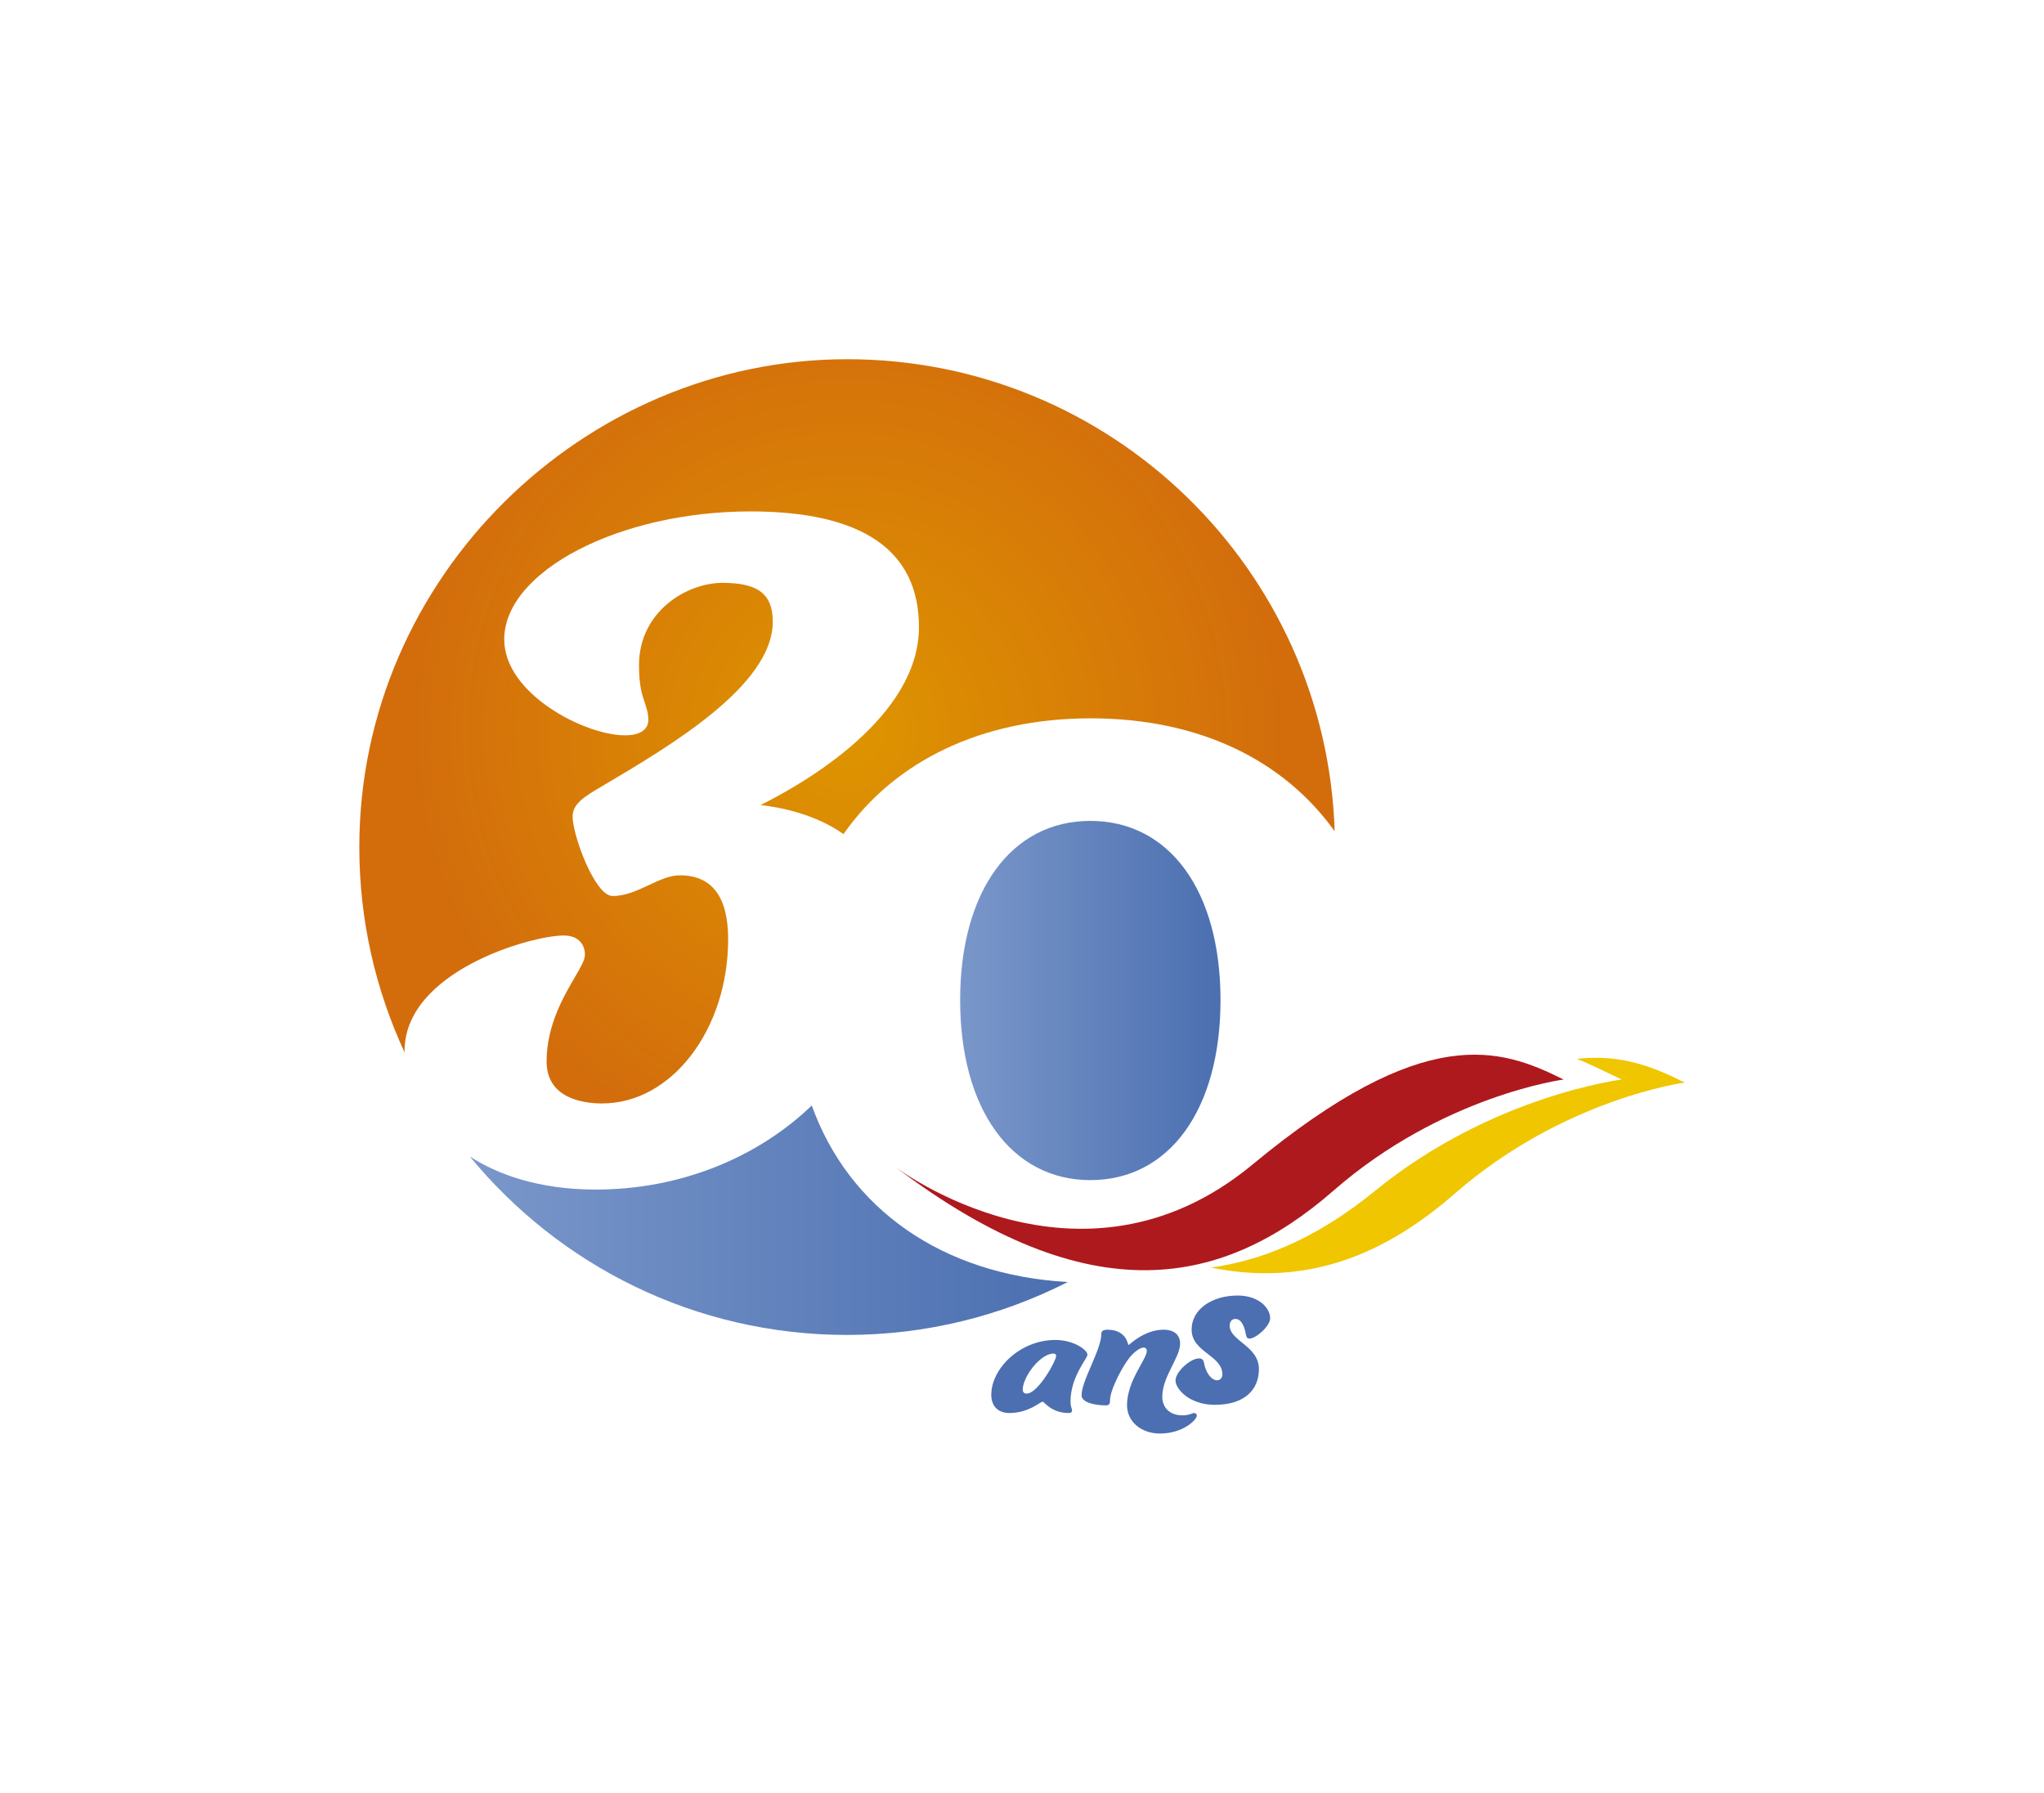 <?xml version="1.0" encoding="UTF-8"?>
<svg id="Calque_1" data-name="Calque 1" xmlns="http://www.w3.org/2000/svg" xmlns:xlink="http://www.w3.org/1999/xlink" viewBox="0 0 227.21 199.29">
  <defs>
    <style>
      .cls-1 {
        fill: #ae191d;
      }

      .cls-2 {
        fill: url(#linear-gradient-5);
      }

      .cls-3 {
        fill: url(#linear-gradient-4);
      }

      .cls-4 {
        fill: url(#linear-gradient-3);
      }

      .cls-5 {
        fill: url(#linear-gradient-2);
      }

      .cls-6 {
        fill: url(#radial-gradient);
      }

      .cls-7 {
        fill: url(#linear-gradient);
      }

      .cls-8 {
        fill: #efc600;
      }
    </style>
    <linearGradient id="linear-gradient" x1="110.47" y1="117.5" x2="113.87" y2="141.26" gradientUnits="userSpaceOnUse">
      <stop offset="0" stop-color="#7a97ca"/>
      <stop offset="1" stop-color="#4b6fb0"/>
    </linearGradient>
    <linearGradient id="linear-gradient-2" x1="120.88" y1="116.01" x2="124.28" y2="139.78" xlink:href="#linear-gradient"/>
    <linearGradient id="linear-gradient-3" x1="130.87" y1="114.59" x2="134.27" y2="138.35" xlink:href="#linear-gradient"/>
    <linearGradient id="linear-gradient-4" x1="106.74" y1="111.22" x2="135.67" y2="111.22" xlink:href="#linear-gradient"/>
    <linearGradient id="linear-gradient-5" x1="52.24" y1="135.63" x2="118.7" y2="135.63" xlink:href="#linear-gradient"/>
    <radialGradient id="radial-gradient" cx="94.14" cy="81.3" fx="94.14" fy="81.3" r="48.22" gradientUnits="userSpaceOnUse">
      <stop offset="0" stop-color="#de9500"/>
      <stop offset="1" stop-color="#d36d0c"/>
    </radialGradient>
  </defs>
  <g>
    <path class="cls-7" d="M118.81,157.07c-1.96,0-2.73-1.26-2.9-1.26-.29,0-1.52,1.26-3.72,1.26-1.23,0-2-.76-2-2.02,0-2.92,3.19-6.1,7.12-6.1,2.08,0,3.57,1.12,3.57,1.64,0,.43-1.88,2.43-1.88,5.2,0,.67.17.74.17,1.01,0,.16-.12.27-.36.27ZM113.69,154.51c0,.22.14.4.43.4,1.28,0,3.28-3.67,3.28-4.16,0-.2-.1-.29-.29-.29-1.47,0-3.43,2.59-3.43,4.05Z"/>
    <path class="cls-5" d="M127.09,149.8c-.36,0-1.16.51-1.86,1.56-.85,1.28-1.84,3.3-1.84,4.3,0,.35-.07.56-.46.56-1.14,0-2.7-.28-2.7-1.12,0-1.68,2.2-5.03,2.2-6.89,0-.23.22-.4.68-.4,2.15,0,2.25,1.7,2.34,1.7s1.71-1.7,3.89-1.7c1.21,0,1.84.61,1.84,1.54,0,1.58-1.98,3.65-1.98,5.91,0,1.16.77,2.07,2.25,2.07.75,0,1.09-.26,1.28-.26.17,0,.31.12.31.28,0,.47-1.52,2-4.11,2-2.03,0-3.65-1.28-3.65-3.16,0-2.72,2.2-5.1,2.2-6.03,0-.21-.12-.37-.39-.37Z"/>
    <path class="cls-4" d="M138.9,148.8c-.31,0-.36-.2-.45-.67-.14-.71-.48-1.52-1.12-1.52-.39,0-.64.3-.64.74,0,1.72,3.25,2.26,3.25,4.83,0,2.33-1.62,3.98-4.9,3.98-2.86,0-4.37-1.79-4.37-2.7,0-.98,1.65-2.46,2.6-2.46.39,0,.5.2.56.47.2,1.15.84,1.96,1.46,1.96.34,0,.59-.27.59-.64,0-2.16-3.42-2.46-3.42-5,0-2.26,2.27-3.78,5.12-3.78,2.3,0,3.61,1.35,3.61,2.53,0,.88-1.6,2.26-2.3,2.26Z"/>
  </g>
  <g>
    <path class="cls-1" d="M99.5,129.7s20.5,15.65,39.69-.22c19.18-15.88,27.56-13.01,34.62-9.48,0,0-13.45,1.76-25.58,12.35-12.13,10.58-26.9,13.89-48.73-2.65Z"/>
    <path class="cls-8" d="M175.3,117.71c1.78.72,3.41,1.56,4.98,2.29,0,0-14.41,1.76-27.4,12.35-5.47,4.46-11.45,7.61-18.27,8.55,10.8,2.21,19.47-1.56,27.09-8.21,12.13-10.58,25.58-12.35,25.58-12.35-3.35-1.68-7.01-3.2-11.98-2.64Z"/>
  </g>
  <g>
    <path class="cls-3" d="M121.2,131.18c8.79,0,14.47-7.85,14.47-20.01s-5.68-19.92-14.47-19.92-14.47,7.82-14.47,19.92,5.68,20.01,14.47,20.01Z"/>
    <path class="cls-2" d="M90.24,122.88c-5.97,5.75-14.53,9.35-24.01,9.35-6.53,0-11.04-1.77-14-3.67,9.95,12.11,25.03,19.83,41.92,19.83,8.84,0,17.17-2.13,24.54-5.88-13.98-.79-24.35-8.17-28.46-19.64Z"/>
    <path class="cls-6" d="M44.97,116.84c0-8.87,14.06-12.85,17.69-12.85,1.74,0,2.36,1.1,2.36,2.13,0,.59-.44,1.34-1.11,2.49-1.25,2.14-3.15,5.38-3.15,9.38s3.86,4.67,6.17,4.67c7.72,0,14.01-8.2,14.01-18.27,0-4.71-1.8-7.09-5.36-7.09-1.14,0-2.26.53-3.44,1.08-1.28.6-2.59,1.22-4.05,1.22-1.97,0-4.44-6.78-4.44-8.82,0-1.46,1.34-2.25,3.37-3.44,7.54-4.46,18.88-11.16,18.88-18.23,0-3.07-1.62-4.32-5.59-4.32s-9.28,3.18-9.28,9.17c0,2.27.36,3.33.65,4.18.2.59.39,1.16.39,1.93,0,.39-.19,1.67-2.59,1.67-4.48,0-13.43-4.61-13.43-10.66,0-7.58,12.79-14.23,27.37-14.23,12.43,0,18.73,4.32,18.73,12.85,0,10.05-12.75,17.37-17.61,19.79,2.3.26,6.1,1.02,9.22,3.23,5.64-8.07,15.32-12.87,27.46-12.87s21.49,4.67,27.14,12.55c-.93-29.13-24.83-52.47-54.19-52.47s-54.23,24.28-54.23,54.23c0,8.17,1.82,15.91,5.05,22.86,0-.06-.01-.12-.01-.17Z"/>
  </g>
</svg>